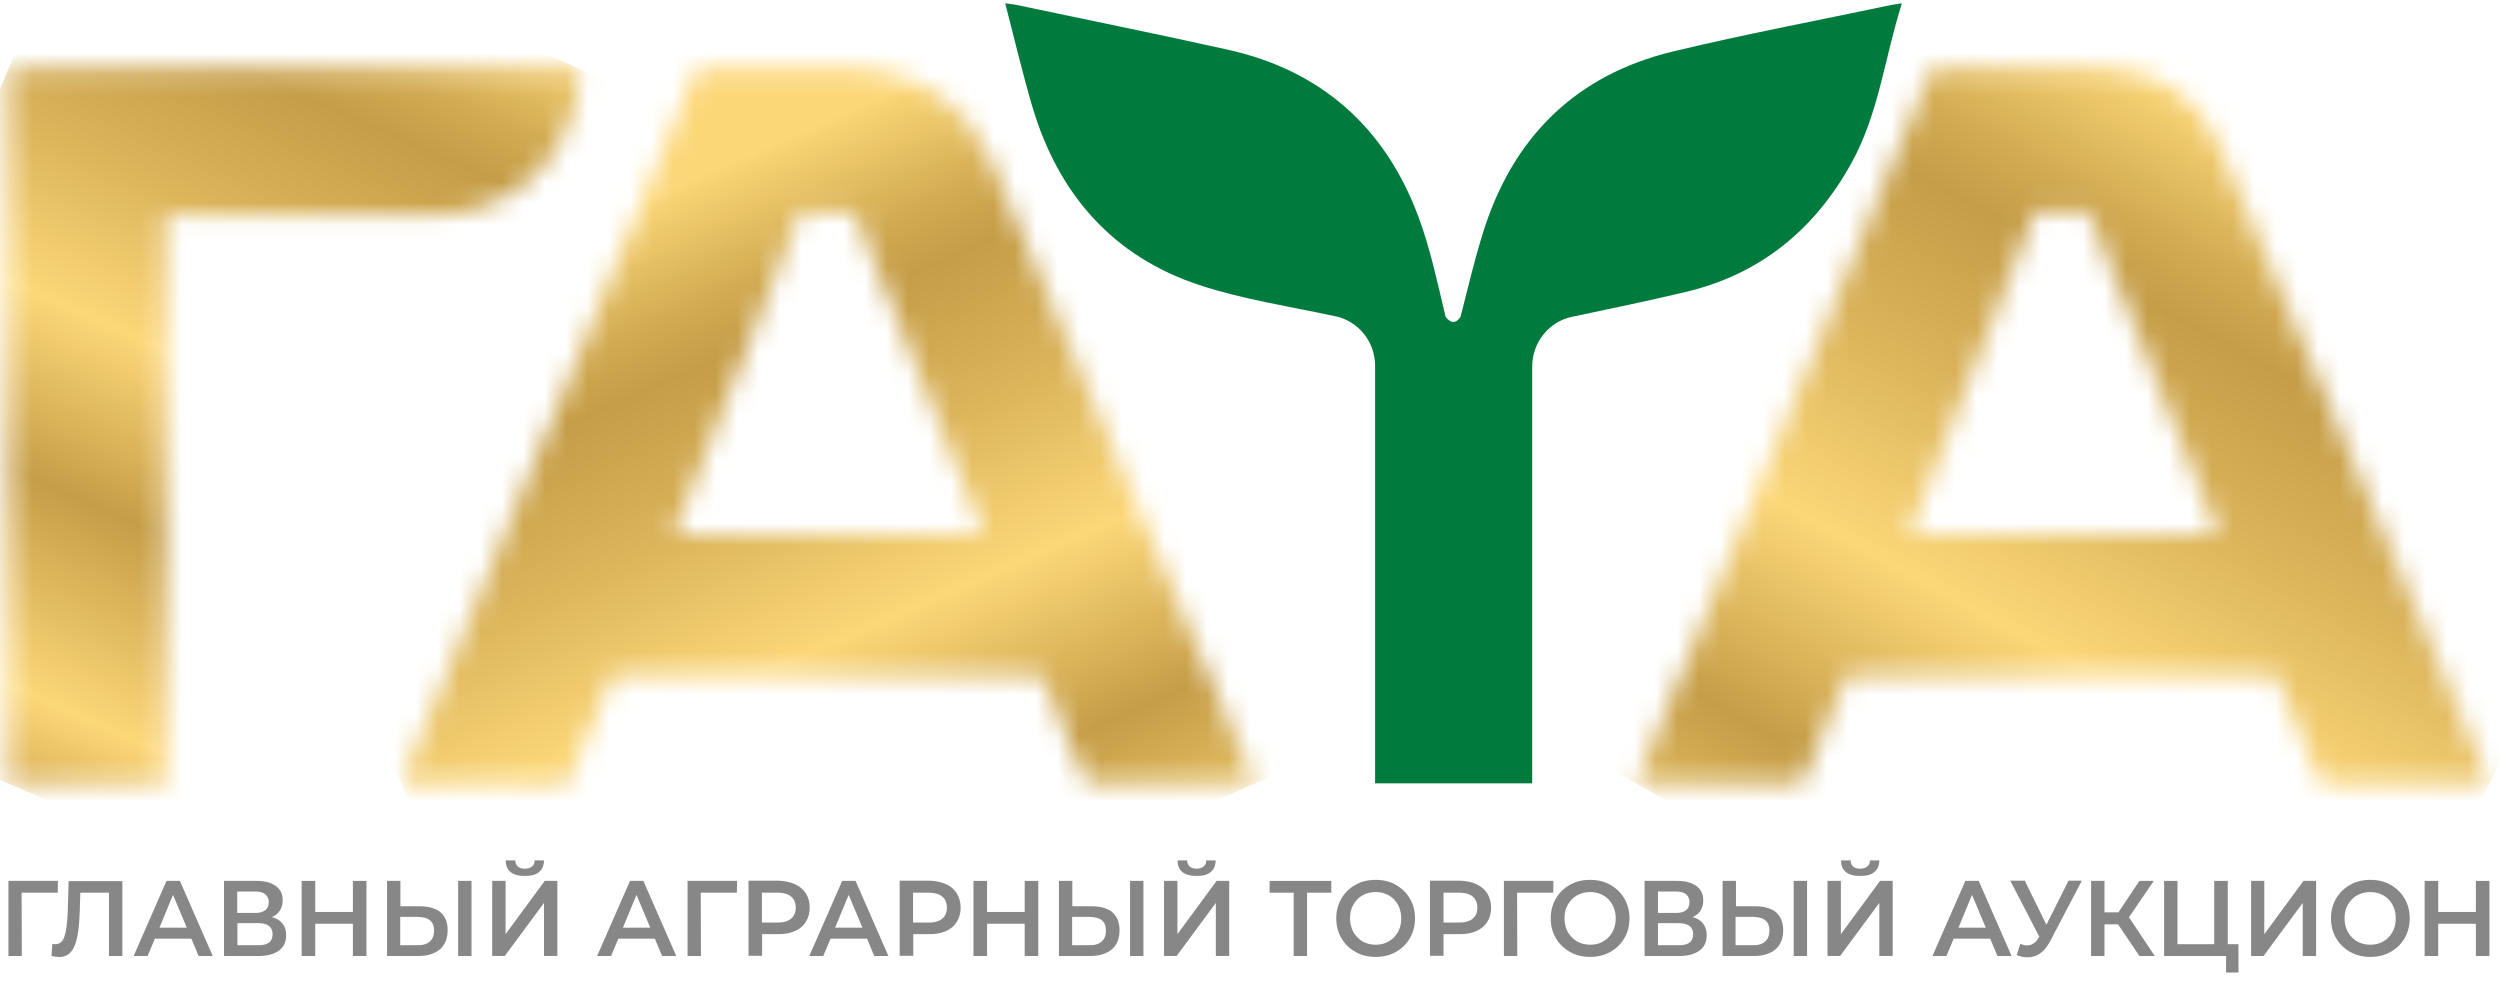 <svg width="117" height="46" viewBox="0 0 117 46" fill="none" xmlns="http://www.w3.org/2000/svg">
<g clip-path="url(#clip0_10758_19835)">
<path d="M2.702 41.778H1.012L1.021 44.741H0.395V41.226H2.711L2.702 41.778Z" fill="#878787"/>
<path d="M5.727 41.226V44.741H5.101V41.778H3.759L3.732 42.652C3.714 43.14 3.678 43.545 3.616 43.848C3.553 44.152 3.455 44.391 3.321 44.548C3.186 44.704 2.999 44.787 2.757 44.787C2.677 44.787 2.56 44.768 2.408 44.741L2.453 44.17C2.498 44.18 2.542 44.189 2.596 44.189C2.793 44.189 2.936 44.069 3.016 43.83C3.097 43.591 3.151 43.204 3.169 42.689L3.213 41.236H5.727V41.226Z" fill="#878787"/>
<path d="M8.955 43.931H7.247L6.907 44.741H6.254L7.793 41.226H8.419L9.957 44.741H9.295L8.955 43.931ZM8.741 43.416L8.097 41.88L7.462 43.416H8.741Z" fill="#878787"/>
<path d="M13.222 43.223C13.338 43.37 13.392 43.554 13.392 43.766C13.392 44.078 13.284 44.318 13.061 44.483C12.837 44.649 12.524 44.741 12.104 44.741H10.484V41.226H12.014C12.399 41.226 12.694 41.309 12.909 41.466C13.123 41.622 13.231 41.843 13.231 42.137C13.231 42.321 13.186 42.478 13.096 42.616C13.007 42.754 12.882 42.855 12.721 42.919C12.944 42.974 13.105 43.076 13.222 43.223ZM11.102 42.726H11.951C12.157 42.726 12.309 42.68 12.417 42.597C12.524 42.514 12.578 42.386 12.578 42.229C12.578 42.064 12.524 41.944 12.417 41.852C12.309 41.769 12.157 41.723 11.951 41.723H11.102V42.726ZM12.757 43.72C12.757 43.379 12.533 43.204 12.086 43.204H11.111V44.235H12.086C12.533 44.244 12.757 44.069 12.757 43.72Z" fill="#878787"/>
<path d="M17.15 41.226V44.741H16.515V43.232H14.752V44.741H14.117V41.226H14.752V42.68H16.515V41.226H17.15Z" fill="#878787"/>
<path d="M20.618 42.698C20.842 42.892 20.949 43.168 20.949 43.536C20.949 43.922 20.824 44.216 20.591 44.428C20.35 44.63 20.01 44.741 19.58 44.741H18.113V41.226H18.739V42.413H19.679C20.09 42.422 20.403 42.514 20.618 42.698ZM20.117 44.06C20.251 43.94 20.314 43.775 20.314 43.545C20.314 43.122 20.054 42.91 19.544 42.91H18.73V44.235H19.544C19.795 44.244 19.983 44.18 20.117 44.06ZM21.441 41.226H22.067V44.741H21.441V41.226Z" fill="#878787"/>
<path d="M23.035 41.225H23.661V43.718L25.495 41.225H26.085V44.739H25.459V42.255L23.626 44.739H23.035V41.225ZM23.894 40.811C23.742 40.691 23.67 40.507 23.67 40.268H24.118C24.118 40.388 24.162 40.489 24.234 40.553C24.305 40.618 24.422 40.655 24.565 40.655C24.708 40.655 24.815 40.618 24.896 40.553C24.976 40.489 25.021 40.388 25.021 40.268H25.459C25.459 40.507 25.379 40.682 25.227 40.811C25.075 40.94 24.86 40.995 24.565 40.995C24.261 40.995 24.037 40.931 23.894 40.811Z" fill="#878787"/>
<path d="M30.647 43.931H28.938L28.598 44.741H27.945L29.484 41.226H30.11L31.649 44.741H30.987L30.647 43.931ZM30.432 43.416L29.788 41.88L29.153 43.416H30.432Z" fill="#878787"/>
<path d="M34.486 41.778H32.795L32.804 44.741H32.178V41.226H34.495L34.486 41.778Z" fill="#878787"/>
<path d="M37.205 41.382C37.429 41.483 37.59 41.621 37.715 41.814C37.831 41.998 37.894 42.228 37.894 42.477C37.894 42.734 37.831 42.955 37.715 43.139C37.599 43.332 37.429 43.47 37.205 43.571C36.99 43.672 36.731 43.718 36.436 43.718H35.666V44.73H35.031V41.216H36.436C36.722 41.225 36.981 41.281 37.205 41.382ZM37.026 42.992C37.169 42.872 37.241 42.697 37.241 42.477C37.241 42.256 37.169 42.081 37.026 41.961C36.883 41.842 36.668 41.777 36.4 41.777H35.657V43.176H36.4C36.677 43.176 36.883 43.111 37.026 42.992Z" fill="#878787"/>
<path d="M40.577 43.931H38.868L38.528 44.741H37.875L39.414 41.226H40.04L41.578 44.741H40.916L40.577 43.931ZM40.362 43.416L39.718 41.88L39.083 43.416H40.362Z" fill="#878787"/>
<path d="M44.279 41.382C44.494 41.483 44.664 41.621 44.78 41.814C44.896 41.998 44.959 42.228 44.959 42.477C44.959 42.734 44.896 42.955 44.78 43.139C44.664 43.332 44.494 43.47 44.279 43.571C44.065 43.672 43.805 43.718 43.51 43.718H42.741V44.73H42.105V41.216H43.51C43.796 41.225 44.056 41.281 44.279 41.382ZM44.1 42.992C44.243 42.872 44.315 42.697 44.315 42.477C44.315 42.256 44.243 42.081 44.1 41.961C43.957 41.842 43.742 41.777 43.474 41.777H42.732V43.176H43.474C43.751 43.176 43.957 43.111 44.1 42.992Z" fill="#878787"/>
<path d="M48.591 41.226V44.741H47.956V43.232H46.194V44.741H45.559V41.226H46.194V42.68H47.956V41.226H48.591Z" fill="#878787"/>
<path d="M52.063 42.698C52.278 42.892 52.394 43.168 52.394 43.536C52.394 43.922 52.278 44.216 52.036 44.428C51.795 44.63 51.455 44.741 51.026 44.741H49.559V41.226H50.185V42.413H51.133C51.535 42.422 51.849 42.514 52.063 42.698ZM51.562 44.06C51.697 43.94 51.759 43.775 51.759 43.545C51.759 43.122 51.5 42.91 50.99 42.91H50.176V44.235H50.99C51.24 44.244 51.428 44.18 51.562 44.06ZM52.886 41.226H53.513V44.741H52.886V41.226Z" fill="#878787"/>
<path d="M54.477 41.225H55.103V43.718L56.937 41.225H57.527V44.739H56.901V42.255L55.067 44.739H54.477V41.225ZM55.335 40.811C55.183 40.691 55.112 40.507 55.112 40.268H55.559C55.559 40.388 55.604 40.489 55.675 40.553C55.747 40.618 55.863 40.655 55.997 40.655C56.14 40.655 56.248 40.618 56.328 40.553C56.409 40.489 56.453 40.388 56.453 40.268H56.892C56.892 40.507 56.811 40.682 56.659 40.811C56.507 40.94 56.292 40.995 55.997 40.995C55.702 40.995 55.478 40.931 55.335 40.811Z" fill="#878787"/>
<path d="M62.305 41.778H61.169V44.741H60.543V41.778H59.416V41.226H62.305V41.778Z" fill="#878787"/>
<path d="M63.441 44.553C63.163 44.397 62.94 44.185 62.779 43.909C62.618 43.633 62.537 43.33 62.537 42.98C62.537 42.64 62.618 42.327 62.779 42.051C62.94 41.775 63.154 41.563 63.441 41.407C63.718 41.25 64.031 41.177 64.38 41.177C64.729 41.177 65.042 41.25 65.319 41.407C65.596 41.563 65.82 41.775 65.981 42.051C66.142 42.327 66.223 42.63 66.223 42.98C66.223 43.32 66.142 43.633 65.981 43.909C65.82 44.185 65.605 44.397 65.319 44.553C65.042 44.71 64.729 44.783 64.38 44.783C64.031 44.783 63.718 44.71 63.441 44.553ZM64.997 44.056C65.176 43.955 65.319 43.808 65.427 43.615C65.534 43.422 65.579 43.21 65.579 42.98C65.579 42.741 65.525 42.529 65.427 42.345C65.319 42.152 65.176 42.005 64.997 41.904C64.818 41.802 64.612 41.747 64.38 41.747C64.147 41.747 63.95 41.802 63.763 41.904C63.575 42.005 63.441 42.161 63.333 42.345C63.226 42.529 63.181 42.741 63.181 42.98C63.181 43.21 63.235 43.422 63.333 43.615C63.441 43.799 63.584 43.946 63.763 44.056C63.941 44.158 64.147 44.213 64.38 44.213C64.612 44.213 64.809 44.167 64.997 44.056Z" fill="#878787"/>
<path d="M69.096 41.382C69.319 41.483 69.48 41.621 69.606 41.814C69.722 41.998 69.784 42.228 69.784 42.477C69.784 42.734 69.722 42.955 69.606 43.139C69.489 43.332 69.319 43.47 69.096 43.571C68.881 43.672 68.621 43.718 68.326 43.718H67.557V44.73H66.922V41.216H68.326C68.621 41.225 68.881 41.281 69.096 41.382ZM68.926 42.992C69.069 42.872 69.14 42.697 69.14 42.477C69.14 42.256 69.069 42.081 68.926 41.961C68.782 41.842 68.568 41.777 68.299 41.777H67.557V43.176H68.299C68.577 43.176 68.782 43.111 68.926 42.992Z" fill="#878787"/>
<path d="M72.691 41.778H71L71.009 44.741H70.383V41.226H72.7L72.691 41.778Z" fill="#878787"/>
<path d="M73.478 44.553C73.2 44.397 72.977 44.185 72.816 43.909C72.655 43.633 72.574 43.33 72.574 42.98C72.574 42.64 72.655 42.327 72.816 42.051C72.977 41.775 73.192 41.563 73.478 41.407C73.755 41.25 74.068 41.177 74.417 41.177C74.766 41.177 75.079 41.25 75.356 41.407C75.634 41.563 75.857 41.775 76.018 42.051C76.179 42.327 76.26 42.63 76.26 42.98C76.26 43.32 76.179 43.633 76.018 43.909C75.857 44.185 75.642 44.397 75.356 44.553C75.079 44.71 74.766 44.783 74.417 44.783C74.077 44.783 73.764 44.71 73.478 44.553ZM75.034 44.056C75.213 43.955 75.356 43.808 75.464 43.615C75.571 43.422 75.616 43.21 75.616 42.98C75.616 42.741 75.562 42.529 75.464 42.345C75.356 42.152 75.222 42.005 75.034 41.904C74.855 41.802 74.65 41.747 74.417 41.747C74.193 41.747 73.988 41.802 73.8 41.904C73.621 42.005 73.478 42.161 73.37 42.345C73.263 42.529 73.218 42.741 73.218 42.98C73.218 43.21 73.272 43.422 73.37 43.615C73.478 43.799 73.621 43.946 73.8 44.056C73.979 44.158 74.184 44.213 74.417 44.213C74.65 44.213 74.855 44.167 75.034 44.056Z" fill="#878787"/>
<path d="M79.704 43.223C79.82 43.37 79.874 43.554 79.874 43.766C79.874 44.078 79.767 44.318 79.543 44.483C79.319 44.649 78.997 44.741 78.586 44.741H76.967V41.226H78.496C78.881 41.226 79.176 41.309 79.391 41.466C79.606 41.622 79.713 41.843 79.713 42.137C79.713 42.321 79.668 42.478 79.588 42.616C79.498 42.754 79.373 42.855 79.212 42.919C79.427 42.974 79.597 43.076 79.704 43.223ZM77.593 42.726H78.443C78.648 42.726 78.801 42.68 78.908 42.597C79.015 42.514 79.069 42.386 79.069 42.229C79.069 42.064 79.015 41.944 78.908 41.852C78.801 41.769 78.648 41.723 78.443 41.723H77.593V42.726ZM79.239 43.72C79.239 43.379 79.015 43.204 78.568 43.204H77.593V44.235H78.568C79.015 44.244 79.239 44.069 79.239 43.72Z" fill="#878787"/>
<path d="M83.122 42.698C83.337 42.892 83.453 43.168 83.453 43.536C83.453 43.922 83.337 44.216 83.095 44.428C82.853 44.63 82.514 44.741 82.084 44.741H80.617V41.226H81.243V42.413H82.192C82.585 42.422 82.898 42.514 83.122 42.698ZM82.612 44.06C82.746 43.94 82.809 43.775 82.809 43.545C82.809 43.122 82.549 42.91 82.04 42.91H81.225V44.235H82.04C82.29 44.244 82.478 44.18 82.612 44.06ZM83.945 41.226H84.571V44.741H83.945V41.226Z" fill="#878787"/>
<path d="M85.527 41.225H86.153V43.718L87.987 41.225H88.578V44.739H87.952V42.255L86.118 44.739H85.527V41.225ZM86.386 40.811C86.234 40.691 86.162 40.507 86.162 40.268H86.61C86.61 40.388 86.654 40.489 86.726 40.553C86.798 40.618 86.905 40.655 87.057 40.655C87.2 40.655 87.308 40.618 87.388 40.553C87.469 40.489 87.513 40.388 87.513 40.268H87.952C87.952 40.507 87.871 40.682 87.719 40.811C87.567 40.94 87.352 40.995 87.057 40.995C86.753 40.995 86.529 40.931 86.386 40.811Z" fill="#878787"/>
<path d="M93.141 43.931H91.432L91.093 44.741H90.439L91.978 41.226H92.604L94.143 44.741H93.481L93.141 43.931ZM92.935 43.416L92.291 41.88L91.656 43.416H92.935Z" fill="#878787"/>
<path d="M97.426 41.225L95.941 44.059C95.806 44.307 95.654 44.501 95.476 44.62C95.297 44.749 95.1 44.804 94.885 44.804C94.715 44.804 94.545 44.767 94.384 44.694L94.545 44.178C94.679 44.224 94.787 44.243 94.876 44.243C95.082 44.243 95.252 44.133 95.386 43.921L95.44 43.838L94.08 41.216H94.76L95.771 43.277L96.808 41.216H97.426V41.225Z" fill="#878787"/>
<path d="M99.125 43.26H98.49V44.741H97.863V41.226H98.49V42.698H99.142L100.126 41.226H100.797L99.635 42.928L100.842 44.741H100.126L99.125 43.26Z" fill="#878787"/>
<path d="M104.761 44.189V45.514H104.18V44.741H101.281V41.226H101.907V44.189H103.625V41.226H104.26V44.189H104.761Z" fill="#878787"/>
<path d="M105.352 41.226H105.969V43.72L107.803 41.226H108.393V44.741H107.767V42.257L105.933 44.741H105.352V41.226Z" fill="#878787"/>
<path d="M109.993 44.553C109.716 44.397 109.492 44.185 109.331 43.909C109.17 43.633 109.09 43.33 109.09 42.98C109.09 42.64 109.17 42.327 109.331 42.051C109.492 41.775 109.707 41.563 109.993 41.407C110.271 41.25 110.584 41.177 110.933 41.177C111.281 41.177 111.595 41.25 111.872 41.407C112.149 41.563 112.373 41.775 112.534 42.051C112.695 42.327 112.775 42.63 112.775 42.98C112.775 43.32 112.695 43.633 112.534 43.909C112.373 44.185 112.158 44.397 111.872 44.553C111.595 44.71 111.281 44.783 110.933 44.783C110.584 44.783 110.271 44.71 109.993 44.553ZM111.541 44.056C111.72 43.955 111.863 43.808 111.97 43.615C112.078 43.422 112.122 43.21 112.122 42.98C112.122 42.741 112.069 42.529 111.97 42.345C111.863 42.152 111.729 42.005 111.541 41.904C111.362 41.802 111.156 41.747 110.924 41.747C110.7 41.747 110.494 41.802 110.306 41.904C110.128 42.005 109.984 42.161 109.877 42.345C109.77 42.529 109.725 42.741 109.725 42.98C109.725 43.21 109.779 43.422 109.877 43.615C109.984 43.799 110.128 43.946 110.306 44.056C110.485 44.158 110.691 44.213 110.924 44.213C111.156 44.213 111.362 44.167 111.541 44.056Z" fill="#878787"/>
<path d="M116.505 41.226V44.741H115.87V43.232H114.108V44.741H113.473V41.226H114.108V42.68H115.87V41.226H116.505Z" fill="#878787"/>
<mask id="mask0_10758_19835" style="mask-type:luminance" maskUnits="userSpaceOnUse" x="0" y="3" width="28" height="34">
<path d="M0.393 3.221V36.672H7.746V10.057H20.484C24.152 10.057 27.13 6.993 27.13 3.221H0.393Z" fill="white"/>
</mask>
<g mask="url(#mask0_10758_19835)">
<path d="M-11.324 31.541L4.491 -6.686L38.851 8.347L23.026 46.583L-11.324 31.541Z" fill="url(#paint0_linear_10758_19835)"/>
</g>
<mask id="mask1_10758_19835" style="mask-type:luminance" maskUnits="userSpaceOnUse" x="18" y="3" width="41" height="34">
<path d="M37.436 9.937H39.968L46.024 24.998H31.55L37.436 9.937ZM32.615 3.221L18.785 36.672H26.55L28.67 31.594H48.725L50.846 36.672H58.726L46.319 7.398C45.246 4.859 42.812 3.221 40.12 3.221H32.615Z" fill="white"/>
</mask>
<g mask="url(#mask1_10758_19835)">
<path d="M70.445 31.54L52.599 -11.581L7.066 8.346L24.913 51.467L70.445 31.54Z" fill="url(#paint1_linear_10758_19835)"/>
</g>
<mask id="mask2_10758_19835" style="mask-type:luminance" maskUnits="userSpaceOnUse" x="76" y="3" width="41" height="34">
<path d="M95.218 9.937H97.749L103.805 24.998H89.341L95.218 9.937ZM90.396 3.221L76.566 36.672H84.331L86.451 31.594H106.507L108.627 36.672H116.508L103.805 6.69C102.911 4.583 100.889 3.221 98.662 3.221H90.396Z" fill="white"/>
</mask>
<g mask="url(#mask2_10758_19835)">
<path d="M107.66 53.731L130.015 10.639L85.422 -13.834L63.059 29.259L107.66 53.731Z" fill="url(#paint2_linear_10758_19835)"/>
</g>
<path d="M88.57 0.22C85.143 0.947 81.691 1.591 78.291 2.41C73.765 3.504 70.777 6.402 69.382 10.966C68.988 12.235 68.684 13.532 68.353 14.829C68.129 15.161 67.897 15.133 67.655 14.829C67.27 13.22 66.939 11.628 66.376 10.128C64.802 5.906 61.778 3.284 57.466 2.327C54.157 1.591 50.838 0.919 47.519 0.22C47.385 0.192 47.242 0.183 47.045 0.156C47.474 1.812 47.85 3.422 48.315 4.995C49.541 9.126 52.117 12.014 56.124 13.339C58.191 14.02 60.365 14.342 62.494 14.802H62.511C63.585 15.041 64.354 15.998 64.354 17.12V36.661H71.707V17.157C71.707 16.026 72.486 15.059 73.559 14.829C75.33 14.461 77.102 14.084 78.864 13.67C82.317 12.861 84.911 10.791 86.655 7.617C87.925 5.317 88.203 2.695 89.008 0.156C88.793 0.192 88.677 0.202 88.57 0.22Z" fill="#007B3D"/>
</g>
<defs>
<linearGradient id="paint0_linear_10758_19835" x1="4.542" y1="42.167" x2="24.956" y2="-4.471" gradientUnits="userSpaceOnUse">
<stop stop-color="#BE8F3D"/>
<stop offset="0.149" stop-color="#FCD778"/>
<stop offset="0.332" stop-color="#C59D47"/>
<stop offset="0.489" stop-color="#FCD778"/>
<stop offset="0.639" stop-color="#D9B259"/>
<stop offset="0.754" stop-color="#C59D47"/>
<stop offset="0.802" stop-color="#D1AA52"/>
<stop offset="0.888" stop-color="#F4CF70"/>
<stop offset="0.905" stop-color="#FCD778"/>
<stop offset="1" stop-color="#FCD778"/>
</linearGradient>
<linearGradient id="paint1_linear_10758_19835" x1="52.49" y1="53.122" x2="30.76" y2="3.479" gradientUnits="userSpaceOnUse">
<stop stop-color="#BE8F3D"/>
<stop offset="0.149" stop-color="#FCD778"/>
<stop offset="0.332" stop-color="#C59D47"/>
<stop offset="0.489" stop-color="#FCD778"/>
<stop offset="0.639" stop-color="#D9B259"/>
<stop offset="0.754" stop-color="#C59D47"/>
<stop offset="0.802" stop-color="#D1AA52"/>
<stop offset="0.888" stop-color="#F4CF70"/>
<stop offset="0.905" stop-color="#FCD778"/>
<stop offset="1" stop-color="#FCD778"/>
</linearGradient>
<linearGradient id="paint2_linear_10758_19835" x1="78.148" y1="55.434" x2="108.137" y2="0.78" gradientUnits="userSpaceOnUse">
<stop stop-color="#BE8F3D"/>
<stop offset="0.149" stop-color="#FCD778"/>
<stop offset="0.332" stop-color="#C59D47"/>
<stop offset="0.489" stop-color="#FCD778"/>
<stop offset="0.639" stop-color="#D9B259"/>
<stop offset="0.754" stop-color="#C59D47"/>
<stop offset="0.802" stop-color="#D1AA52"/>
<stop offset="0.888" stop-color="#F4CF70"/>
<stop offset="0.905" stop-color="#FCD778"/>
<stop offset="1" stop-color="#FCD778"/>
</linearGradient>
<clipPath id="clip0_10758_19835">
<rect width="117" height="46" fill="white"/>
</clipPath>
</defs>
</svg>
